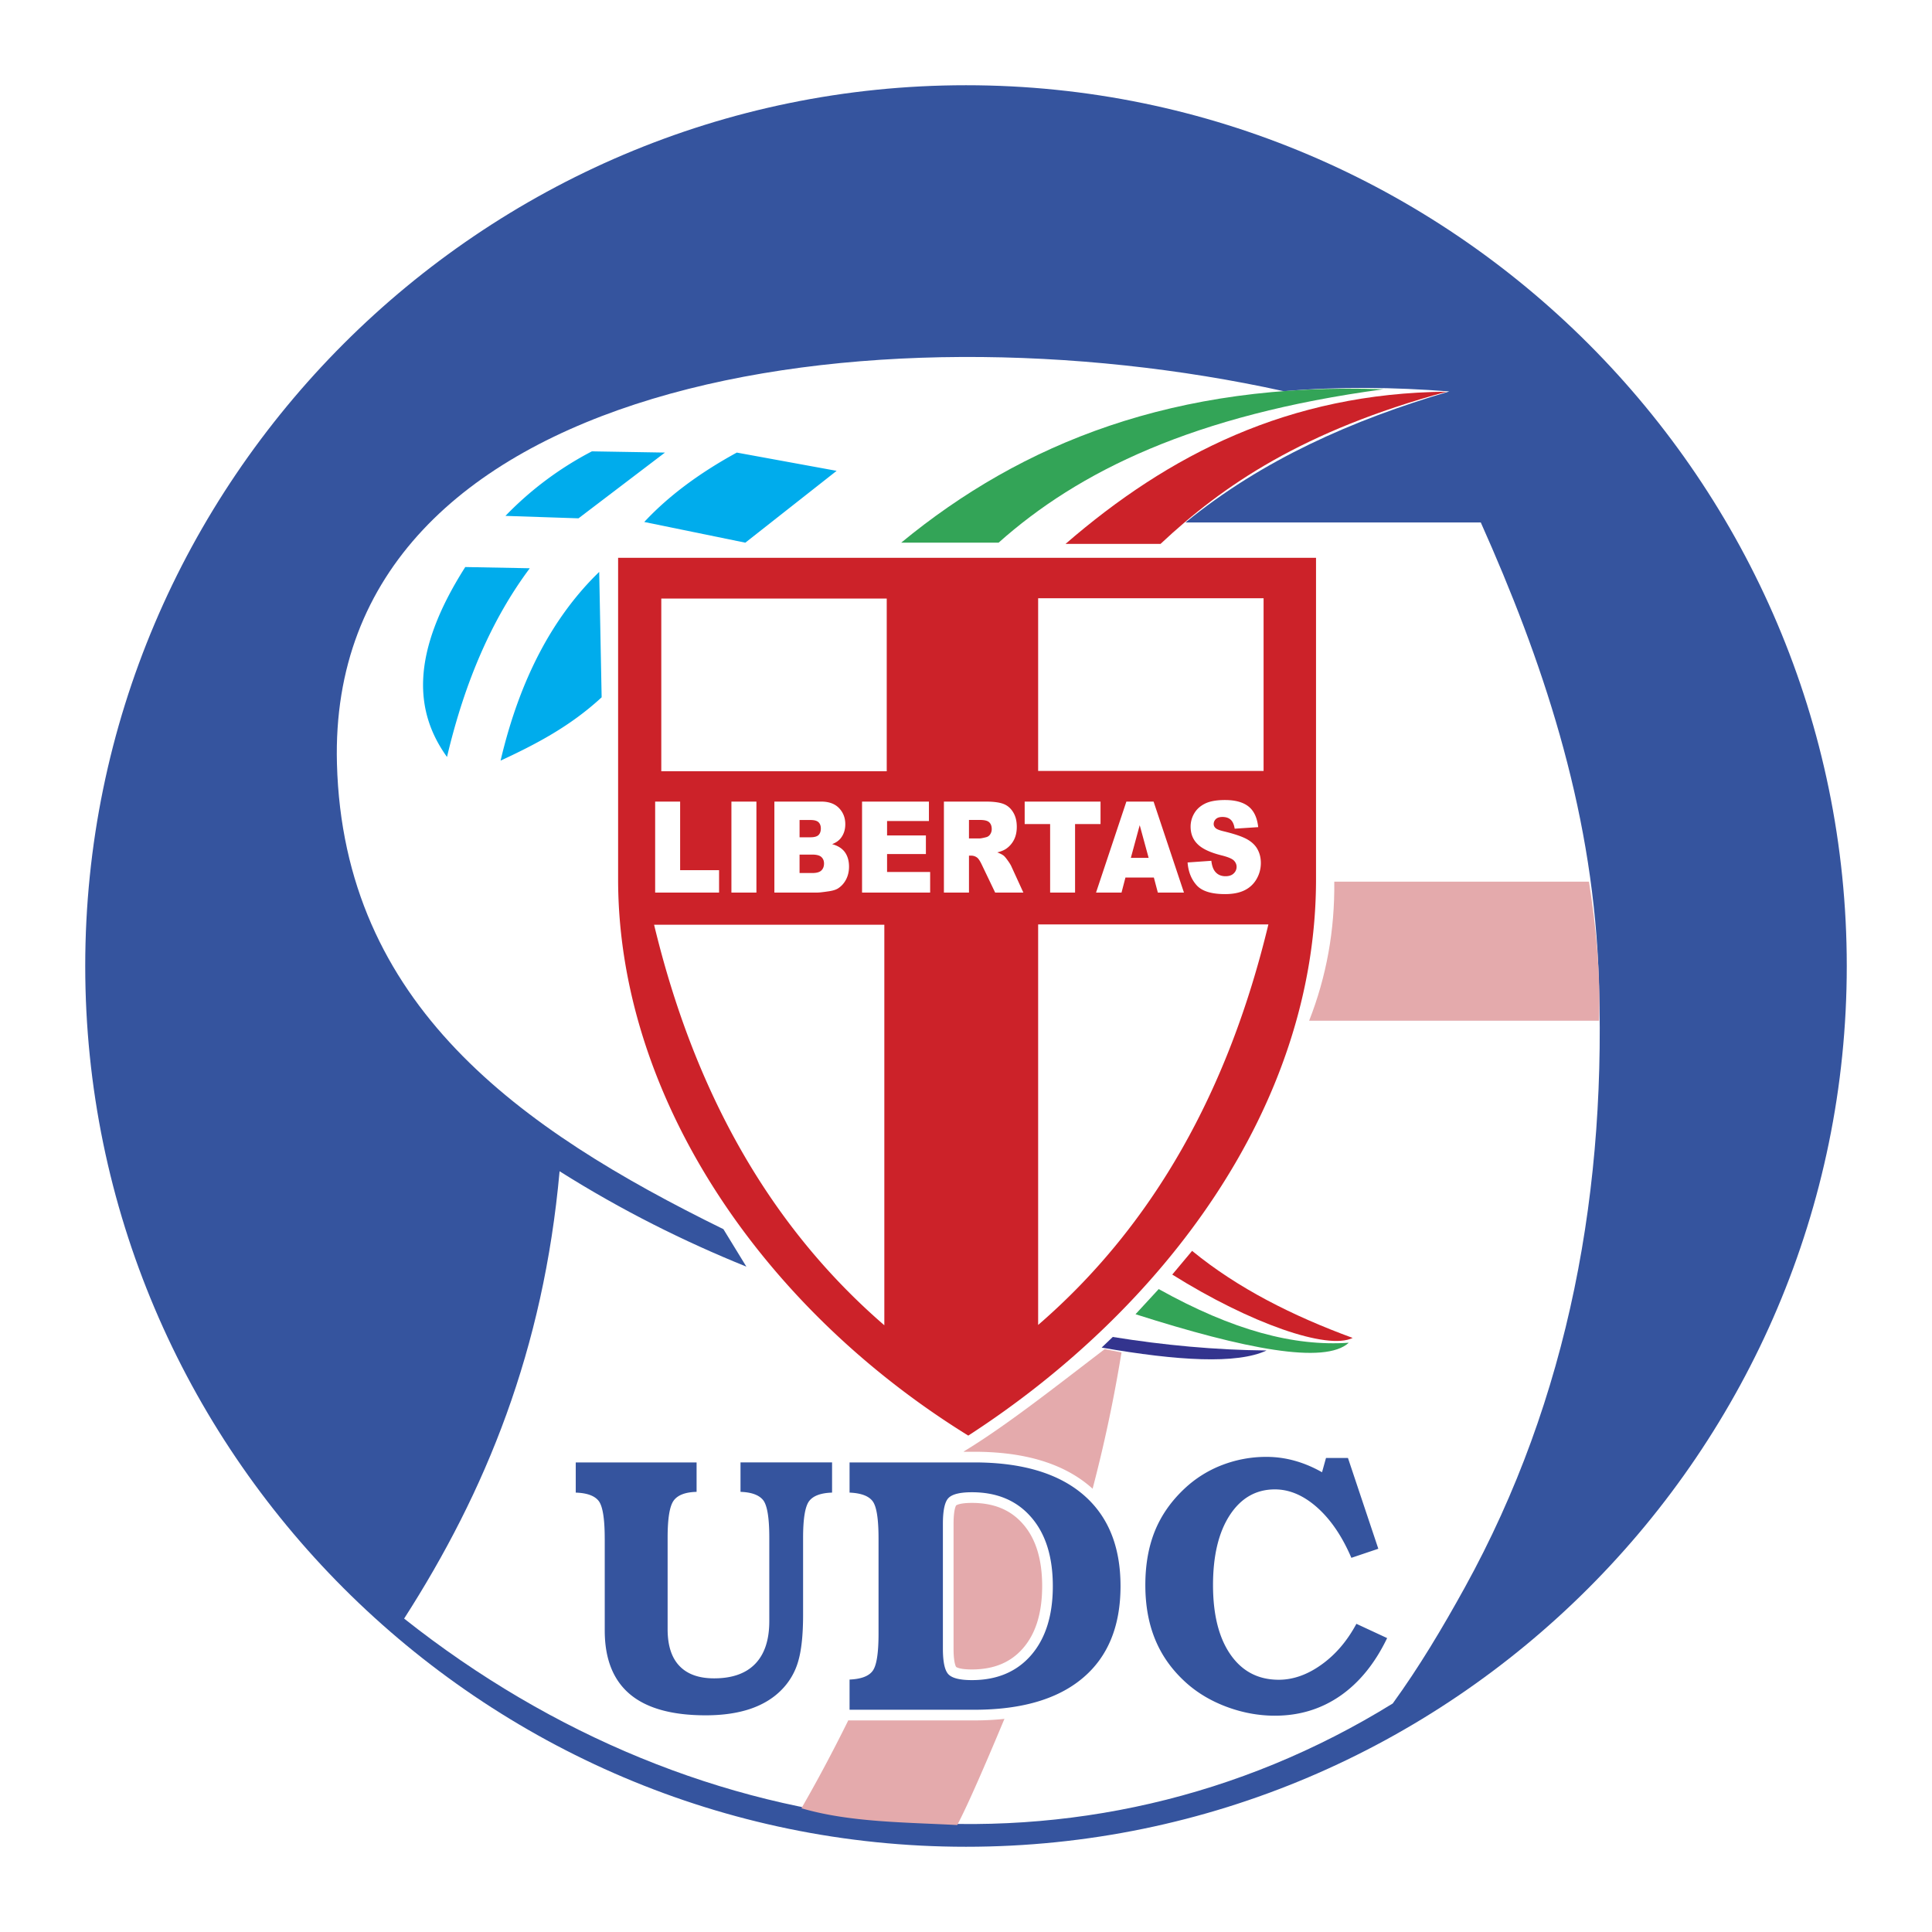 <svg xmlns="http://www.w3.org/2000/svg" width="2500" height="2500" viewBox="0 0 192.756 192.756"><path fill-rule="evenodd" clip-rule="evenodd" fill="#fff" d="M0 0h192.756v192.756H0V0z"/><path d="M61.669 87.716c0 21.379 14.018 42.573 34.936 55.514 19.342-12.523 34.695-32.713 34.695-55.514V55.652H61.669v32.064zm4.308-27.996H88.47v17.228H65.977V59.72zm37.599-.032h22.492v17.229h-22.492V59.688zM65.259 92.262H88.23v39.96c-11.605-10.029-19.023-23.548-22.971-39.96zm61.288-.031h-22.971v39.96c11.606-10.029 19.024-23.55 22.971-39.96zM65.365 79.974h2.492v6.842h3.885v2.236h-6.377v-9.078zm7.608 0h2.495v9.078h-2.495v-9.078zm4.287 0h4.662c.777 0 1.374.218 1.788.651.417.433.625.97.625 1.608 0 .537-.148.998-.445 1.382-.199.256-.488.459-.869.607.578.156 1.003.427 1.277.807.272.383.409.862.409 1.439 0 .472-.098.894-.291 1.271-.195.376-.46.672-.797.892-.208.136-.524.235-.946.296-.561.083-.933.125-1.116.125H77.26v-9.078zm2.512 3.562h1.083c.388 0 .658-.076.812-.226.152-.152.228-.37.228-.653 0-.265-.075-.472-.228-.62-.154-.15-.418-.224-.795-.224h-1.099v1.723h-.001zm0 3.566h1.27c.43 0 .731-.085.906-.256.176-.171.265-.401.265-.691 0-.268-.086-.484-.261-.647-.175-.163-.479-.245-.916-.245h-1.264v1.839zm6.235-7.128h6.672v1.938h-4.176v1.443h3.874v1.852h-3.874v1.788h4.298v2.057h-6.794v-9.078zm8.167 9.078v-9.078h4.15c.77 0 1.359.074 1.764.224.408.148.736.422.984.826.25.402.373.892.373 1.469 0 .505-.096.938-.285 1.304a2.43 2.43 0 0 1-.785.891c-.215.143-.504.264-.875.356.297.112.514.225.65.336.09.074.223.232.396.476.176.245.291.431.35.564l1.205 2.632h-2.814l-1.33-2.775c-.17-.357-.32-.592-.453-.7a.968.968 0 0 0-.61-.209h-.219v3.684h-2.501zm2.501-5.4h1.052c.111 0 .332-.04.658-.123a.662.662 0 0 0 .404-.286.908.908 0 0 0 .156-.526c0-.294-.082-.518-.248-.674-.164-.159-.475-.237-.928-.237h-1.095v1.846h.001zm5.557-3.678h7.568v2.242h-2.541v6.836h-2.488v-6.836h-2.539v-2.242zm12.889 7.58h-2.836l-.391 1.499h-2.543l3.027-9.078h2.715l3.029 9.078h-2.605l-.396-1.499zm-.521-1.964l-.891-3.263-.885 3.263h1.776zm3.886.458l2.369-.167c.051.433.156.763.312.991.256.368.623.549 1.1.549.355 0 .629-.093.822-.281a.89.89 0 0 0 .287-.653c0-.234-.09-.446-.273-.632s-.607-.361-1.275-.526c-1.094-.277-1.871-.642-2.336-1.101-.471-.459-.705-1.042-.705-1.752a2.6 2.6 0 0 1 .361-1.323c.24-.415.6-.74 1.082-.979.482-.237 1.143-.355 1.98-.355 1.031 0 1.816.216 2.357.646.541.431.861 1.118.965 2.059l-2.348.154c-.062-.407-.193-.706-.395-.892-.197-.184-.475-.277-.824-.277-.291 0-.51.068-.656.207a.672.672 0 0 0-.219.505c0 .144.061.272.18.389.119.121.396.23.838.334 1.088.264 1.867.533 2.338.804.471.27.814.604 1.027 1.006.215.399.322.848.322 1.344 0 .582-.145 1.119-.43 1.609a2.758 2.758 0 0 1-1.199 1.118c-.512.253-1.158.38-1.939.38-1.369 0-2.318-.296-2.846-.892-.527-.593-.826-1.347-.895-2.265z" fill-rule="evenodd" clip-rule="evenodd" fill="#cc2229"/><path d="M40.32 161.486c8.15-12.686 13.904-26.801 15.51-44.629 6.211 3.916 12.423 7.002 18.635 9.516l-2.289-3.738c-20.355-9.992-37.912-22.383-38.559-46.447-1.036-38.5 53.537-46.18 94.471-37.157 5.502-.473 11.006-.409 16.51.023-9.68 2.846-18.676 6.832-26.318 13.073h29.459c6.098 13.644 11.012 28.188 11.723 44.216.979 22.094-2.906 43.164-13.32 62.045-2.236 4.051-4.559 7.945-7.188 11.568-30.622 18.95-68.948 15.054-98.634-8.47zM96.378 8.504c48.399 0 87.874 39.475 87.874 87.874 0 48.399-39.475 87.874-87.874 87.874S8.504 144.777 8.504 96.378c0-48.399 39.475-87.874 87.874-87.874z" fill-rule="evenodd" clip-rule="evenodd" fill="#35549e"/><path d="M89.91 54.143h9.719c7.959-7.094 19.412-12.749 38.387-15.306-20.819-.745-36.034 5.36-48.106 15.306z" fill-rule="evenodd" clip-rule="evenodd" fill="#33a457"/><path d="M106.309 54.265h9.477c6.238-5.848 14.199-11.283 28.547-15.185-15.772.14-27.759 6.295-38.024 15.185z" fill-rule="evenodd" clip-rule="evenodd" fill="#cc2229"/><path d="M50.429 51.47l7.289.243 8.625-6.56-7.289-.122a33.345 33.345 0 0 0-8.625 6.439zM64.278 52.078c2.293-2.465 5.319-4.783 9.232-6.924l9.961 1.822-9.111 7.167-10.082-2.065zM46.42 56.573l6.438.122c-3.725 4.98-6.479 11.257-8.26 18.829-3.22-4.475-3.706-10.265 1.822-18.951zM49.943 75.888c1.944-8.28 5.305-14.436 9.84-18.829l.243 12.512c-3.158 2.919-6.6 4.699-10.083 6.317z" fill-rule="evenodd" clip-rule="evenodd" fill="#00acec"/><path d="M133.121 87.962h25.41c.725 4.625 1.17 9.25 1.004 13.875h-28.922c1.729-4.401 2.563-9.026 2.508-13.875z" fill-rule="evenodd" clip-rule="evenodd" fill="#e4aaac"/><path d="M109.912 134.449c7.584 1.32 13.502 1.672 16.453.289-5.113-.051-10.229-.525-15.344-1.35l-1.109 1.061z" fill-rule="evenodd" clip-rule="evenodd" fill="#33348e"/><path d="M113.291 131.121l2.314-2.51c7.412 4.129 13.482 5.73 18.963 5.355-2.38 2.192-10.402.624-21.277-2.845z" fill-rule="evenodd" clip-rule="evenodd" fill="#33a457"/><path d="M116.957 127.164l1.979-2.365c4.566 3.74 10.039 6.49 16.02 8.686-2.515 1.242-10.226-1.452-17.999-6.321z" fill-rule="evenodd" clip-rule="evenodd" fill="#cc2229"/><path d="M95.503 182.084c-5.293-.279-10.756-.273-15.543-1.674 6.331-10.99 10.667-21.924 15.176-32.938.346-.879.693-1.77 1.04-2.672 4.18-2.535 8.971-6.324 14.043-10.197l1.672.334a145.704 145.704 0 0 1-4.447 19.119c-.12-.267-9.065 22.626-11.941 28.028z" fill-rule="evenodd" clip-rule="evenodd" fill="#e4aaac"/><path d="M60.333 153.5c0-1.971-.201-3.219-.596-3.742-.402-.523-1.163-.803-2.294-.84v-3.012h12.056v2.938c-1.12.025-1.881.318-2.282.865-.408.555-.608 1.789-.608 3.707v9.127c0 1.619.39 2.842 1.175 3.664.785.828 1.941 1.242 3.462 1.242 1.807 0 3.177-.486 4.108-1.455.931-.967 1.399-2.385 1.399-4.254v-8.324c0-1.955-.201-3.195-.596-3.725-.402-.523-1.156-.811-2.276-.848v-2.938h9.135v3.012c-1.132.037-1.893.322-2.294.857-.396.535-.597 1.748-.597 3.641v7.686c0 2.008-.165 3.561-.493 4.662a6.593 6.593 0 0 1-1.631 2.805c-.828.857-1.881 1.496-3.152 1.93-1.272.426-2.751.639-4.443.639-3.372 0-5.897-.705-7.564-2.111-1.673-1.412-2.507-3.529-2.507-6.354V153.5h-.002zm33.74-1.461v12.445c0 1.346.188 2.203.572 2.582.377.371 1.15.559 2.319.559 2.507 0 4.478-.834 5.916-2.494 1.441-1.668 2.16-3.963 2.16-6.883 0-2.928-.719-5.223-2.16-6.877-1.438-1.662-3.408-2.49-5.916-2.49-1.169 0-1.941.189-2.319.561-.384.376-.572 1.24-.572 2.597zm-9.312 18.543v-3.012c1.144-.049 1.911-.334 2.301-.863.396-.529.59-1.771.59-3.719V153.5c0-1.959-.194-3.201-.59-3.725-.39-.523-1.157-.809-2.301-.857v-3.012h12.434c4.715 0 8.33 1.059 10.838 3.182 2.508 2.125 3.762 5.174 3.762 9.154 0 3.998-1.254 7.053-3.756 9.164-2.502 2.117-6.115 3.176-10.844 3.176H84.761zm50.567-8.574l3.066 1.424c-1.211 2.52-2.775 4.443-4.68 5.764-1.91 1.32-4.078 1.979-6.518 1.979-1.65 0-3.275-.305-4.875-.908-1.6-.607-2.969-1.441-4.113-2.5-1.328-1.225-2.318-2.629-2.965-4.217-.65-1.584-.973-3.391-.973-5.41 0-2.033.322-3.836.961-5.412.645-1.574 1.637-2.986 2.977-4.234a11.46 11.46 0 0 1 3.736-2.332 12.21 12.21 0 0 1 4.412-.809c.949 0 1.887.127 2.805.383.926.256 1.838.639 2.738 1.15l.396-1.424h2.191l3.029 9.057-2.689.906c-.918-2.143-2.051-3.811-3.408-5.021-1.357-1.205-2.762-1.807-4.223-1.807-1.881 0-3.377.857-4.498 2.568-1.113 1.709-1.674 4.033-1.674 6.975 0 2.957.584 5.275 1.748 6.943 1.168 1.674 2.768 2.506 4.812 2.506 1.438 0 2.861-.504 4.26-1.508 1.409-1.005 2.565-2.362 3.485-4.073z" fill="none" stroke="#fff" stroke-width="2.127" stroke-linejoin="round" stroke-miterlimit="2.613"/><path d="M60.333 153.5c0-1.971-.201-3.219-.596-3.742-.402-.523-1.163-.803-2.294-.84v-3.012h12.056v2.938c-1.12.025-1.881.318-2.282.865-.408.555-.608 1.789-.608 3.707v9.127c0 1.619.39 2.842 1.175 3.664.785.828 1.941 1.242 3.462 1.242 1.807 0 3.177-.486 4.108-1.455.931-.967 1.399-2.385 1.399-4.254v-8.324c0-1.955-.201-3.195-.596-3.725-.402-.523-1.156-.811-2.276-.848v-2.938h9.135v3.012c-1.132.037-1.893.322-2.294.857-.396.535-.597 1.748-.597 3.641v7.686c0 2.008-.165 3.561-.493 4.662a6.593 6.593 0 0 1-1.631 2.805c-.828.857-1.881 1.496-3.152 1.93-1.272.426-2.751.639-4.443.639-3.372 0-5.897-.705-7.564-2.111-1.673-1.412-2.507-3.529-2.507-6.354V153.5h-.002zm33.74-1.461v12.445c0 1.346.188 2.203.572 2.582.377.371 1.15.559 2.319.559 2.507 0 4.478-.834 5.916-2.494 1.441-1.668 2.16-3.963 2.16-6.883 0-2.928-.719-5.223-2.16-6.877-1.438-1.662-3.408-2.49-5.916-2.49-1.169 0-1.941.189-2.319.561-.384.376-.572 1.24-.572 2.597zm-9.312 18.543v-3.012c1.144-.049 1.911-.334 2.301-.863.396-.529.59-1.771.59-3.719V153.5c0-1.959-.194-3.201-.59-3.725-.39-.523-1.157-.809-2.301-.857v-3.012h12.434c4.715 0 8.33 1.059 10.838 3.182 2.508 2.125 3.762 5.174 3.762 9.154 0 3.998-1.254 7.053-3.756 9.164-2.502 2.117-6.115 3.176-10.844 3.176H84.761zm50.567-8.574l3.066 1.424c-1.211 2.52-2.775 4.443-4.68 5.764-1.91 1.32-4.078 1.979-6.518 1.979-1.65 0-3.275-.305-4.875-.908-1.6-.607-2.969-1.441-4.113-2.5-1.328-1.225-2.318-2.629-2.965-4.217-.65-1.584-.973-3.391-.973-5.41 0-2.033.322-3.836.961-5.412.645-1.574 1.637-2.986 2.977-4.234a11.46 11.46 0 0 1 3.736-2.332 12.21 12.21 0 0 1 4.412-.809c.949 0 1.887.127 2.805.383.926.256 1.838.639 2.738 1.15l.396-1.424h2.191l3.029 9.057-2.689.906c-.918-2.143-2.051-3.811-3.408-5.021-1.357-1.205-2.762-1.807-4.223-1.807-1.881 0-3.377.857-4.498 2.568-1.113 1.709-1.674 4.033-1.674 6.975 0 2.957.584 5.275 1.748 6.943 1.168 1.674 2.768 2.506 4.812 2.506 1.438 0 2.861-.504 4.26-1.508 1.409-1.005 2.565-2.362 3.485-4.073z" fill-rule="evenodd" clip-rule="evenodd" fill="#35549e"/></svg>